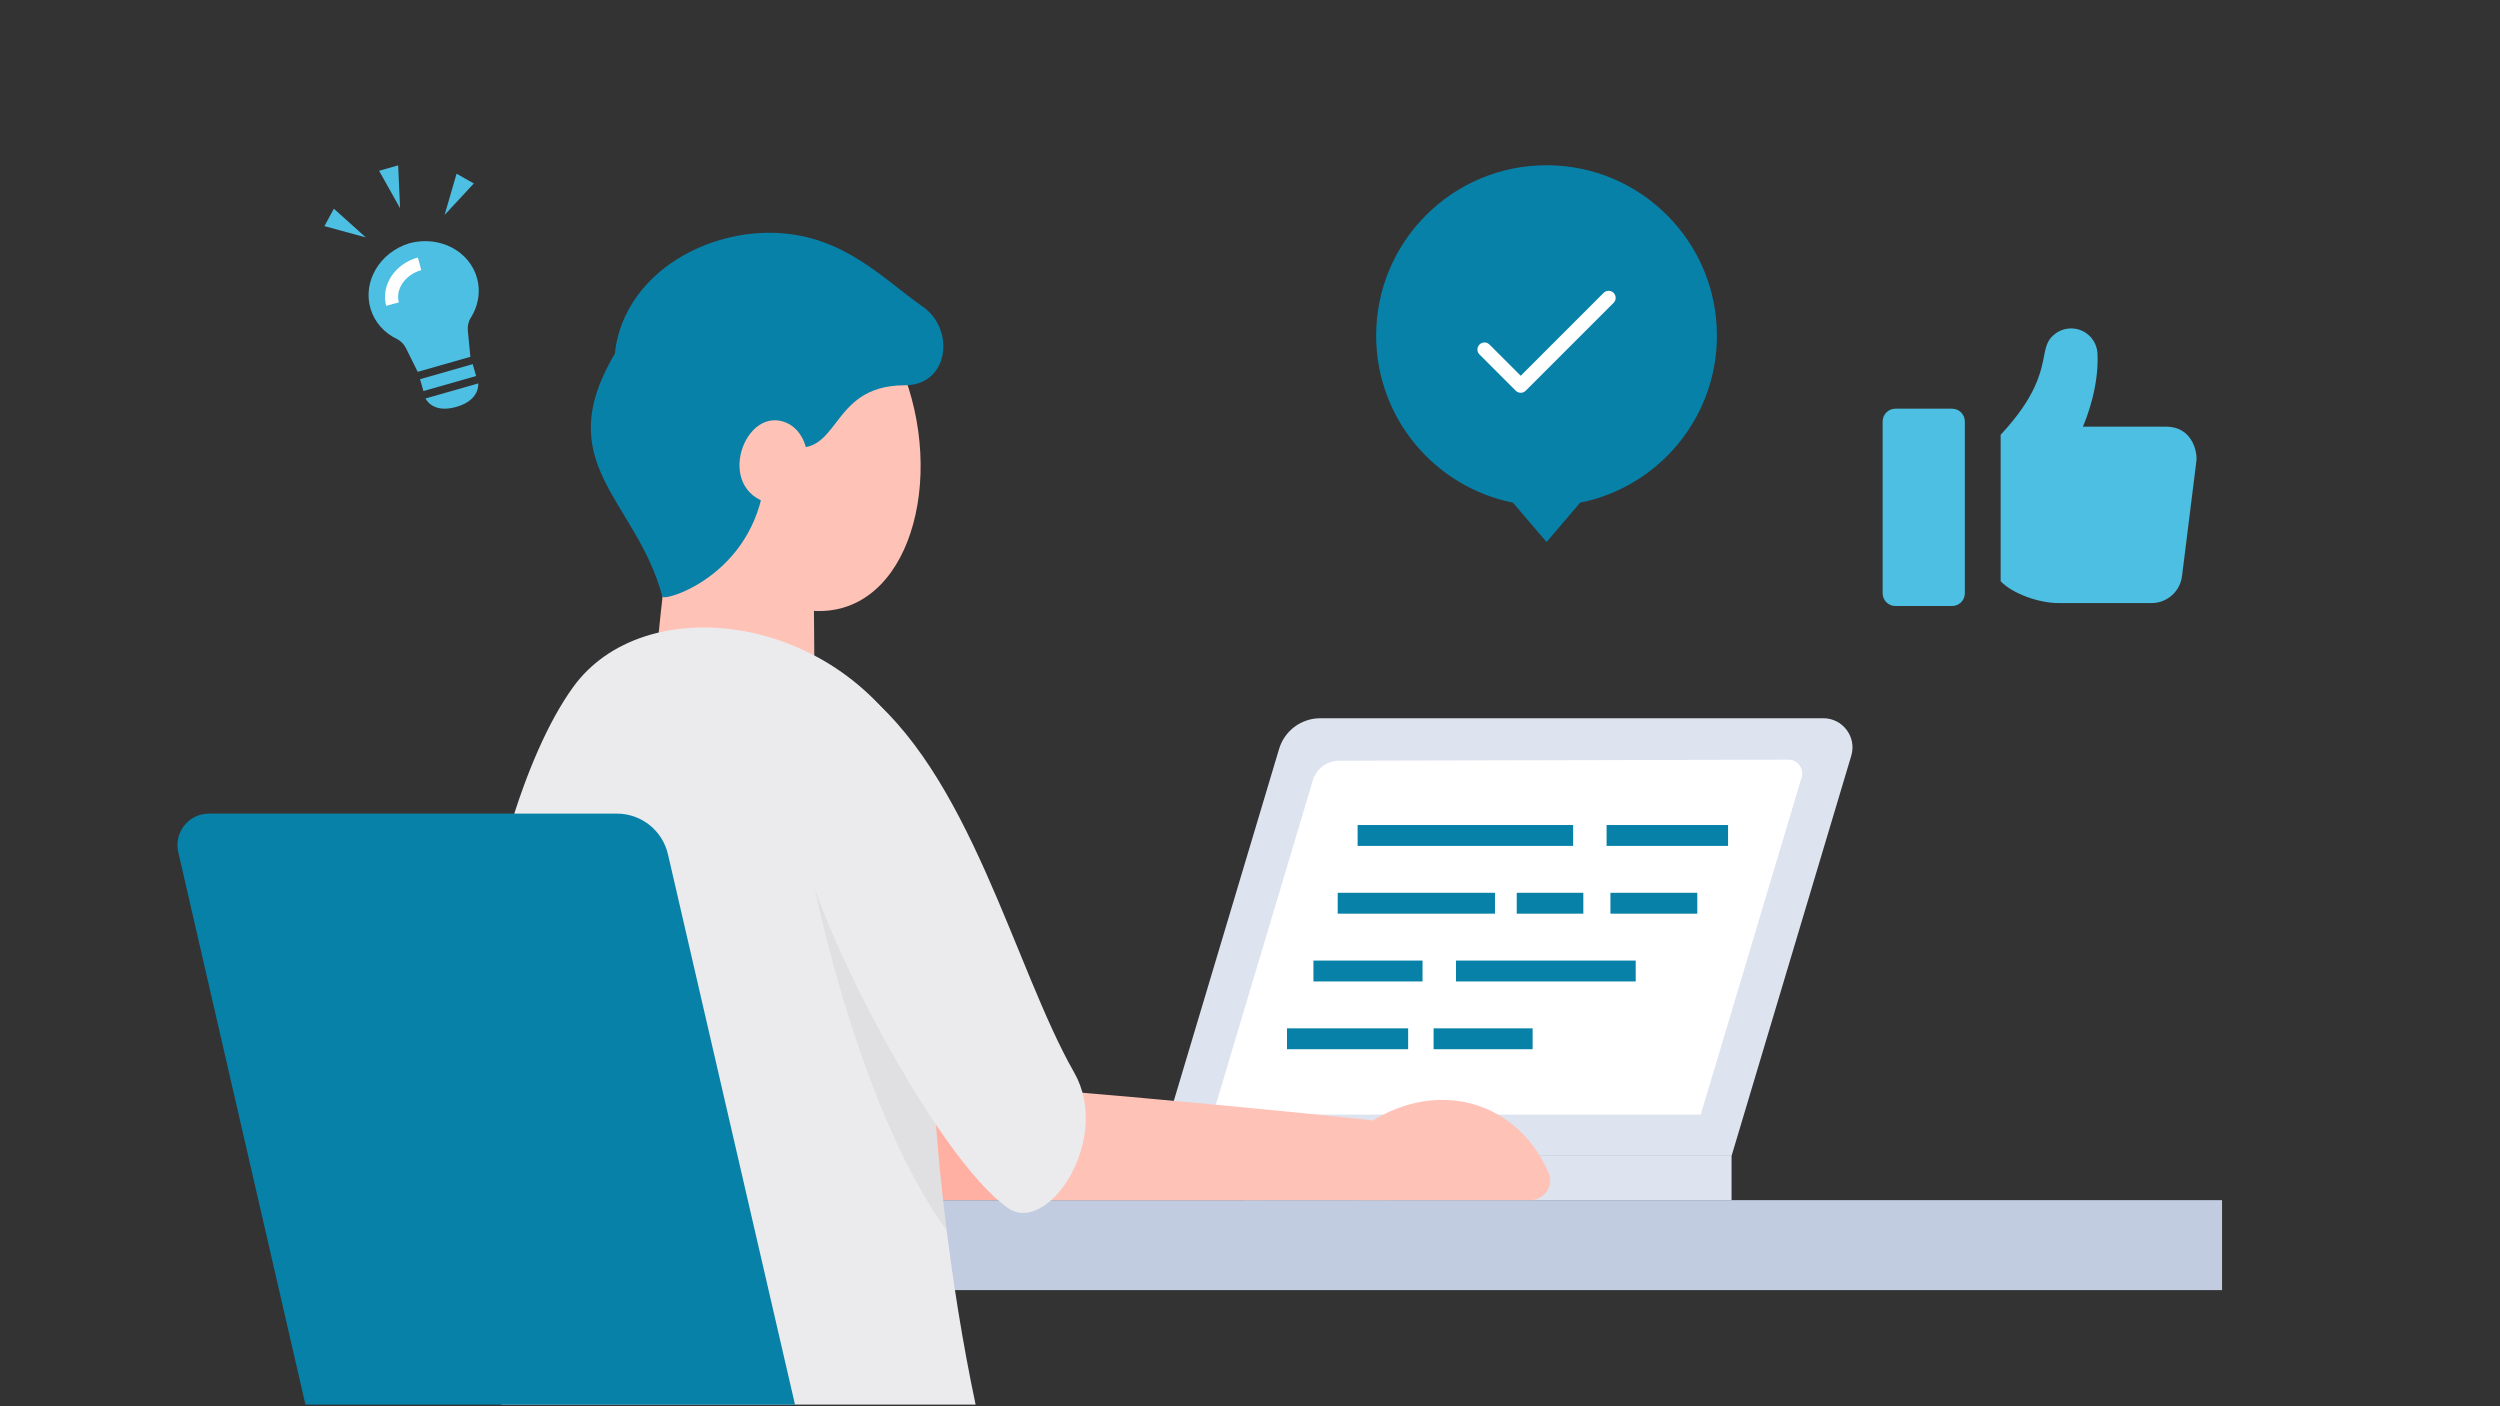 <?xml version="1.0" encoding="UTF-8"?>
<svg xmlns="http://www.w3.org/2000/svg" width="1200" height="675" xmlns:xlink="http://www.w3.org/1999/xlink" viewBox="0 0 1200 675">
  <rect x="0" y="0" width="1200" height="675" fill="#333333" stroke="none"/>
  <defs>
    <clipPath id="clippath">
      <rect width="1200" height="675" style="fill: none;"/>
    </clipPath>
    <clipPath id="clippath-1">
      <path d="M275.005,329.935c33.808-47.035,125.061-35.845,163.01,29.857,31.392,54.347,9.035,124.128,9.579,147.512.778,33.423,5.679,83.77,14.184,133.034,3.116,18.051-229.206,20.556-235.334-18.025-15.401-96.961,9.243-237.674,48.561-292.378Z" style="fill: none;"/>
    </clipPath>
  </defs>
  <g style="isolation: isolate;">
    <g id="_レイヤー_2" data-name="レイヤー 2">
      <g id="_レイヤー_1-2" data-name="レイヤー 1">
        <g style="clip-path: url(#clippath);">
          <g>
            <rect x="202.94" y="576.072" width="863.64" height="43.182" style="fill: #c1cce1;"/>
            <g>
              <path d="M824.124,161.099c0-45.168-36.616-81.784-81.784-81.784s-81.784,36.615-81.784,81.784c0,39.64,28.207,72.678,65.641,80.174l16.143,18.9,16.143-18.9c37.434-7.497,65.641-40.534,65.641-80.174Z" style="fill: #0781a8;"/>
              <path d="M729.943,188.536c-.864,0-1.735-.33-2.396-.991l-17.389-17.386c-1.321-1.321-1.321-3.463,0-4.785,1.321-1.321,3.471-1.321,4.792,0l14.993,14.993,39.788-39.792c1.321-1.321,3.471-1.321,4.792,0s1.321,3.463,0,4.785l-42.184,42.184c-.661.661-1.532.991-2.396.991Z" style="fill: #fff;"/>
            </g>
            <g>
              <path d="M613.963,359.481l-58.441,195.357h275.626l57.458-192.073c2.684-8.975-4.038-18.002-13.405-18.002h-241.474c-9.116,0-17.151,5.984-19.763,14.717Z" style="fill: #dde3ef;"/>
              <path d="M582.174,534.996l47.985-160.416c1.672-5.592,6.811-9.426,12.645-9.44l215.623-.499c4.435-.01,7.623,4.262,6.353,8.511l-48.412,161.844h-234.193Z" style="fill: #fff;"/>
              <rect x="597.19" y="554.839" width="233.958" height="21.233" style="fill: #dde3ef;"/>
              <g>
                <g>
                  <rect x="642.097" y="428.541" width="75.497" height="10.023" style="fill: #0781a8;"/>
                  <rect x="728.034" y="428.541" width="31.966" height="10.023" style="fill: #0781a8;"/>
                  <rect x="773.011" y="428.541" width="41.683" height="10.023" style="fill: #0781a8;"/>
                </g>
                <g>
                  <rect x="617.761" y="493.606" width="58.148" height="10.023" style="fill: #0781a8;"/>
                  <rect x="688.117" y="493.606" width="47.547" height="10.023" style="fill: #0781a8;"/>
                </g>
                <g>
                  <rect x="651.655" y="396.008" width="103.446" height="10.023" style="fill: #0781a8;"/>
                  <rect x="771.164" y="396.008" width="58.309" height="10.023" style="fill: #0781a8;"/>
                </g>
                <g>
                  <rect x="698.88" y="461.073" width="86.259" height="10.023" transform="translate(1484.019 932.17) rotate(180)" style="fill: #0781a8;"/>
                  <rect x="630.452" y="461.073" width="52.365" height="10.023" transform="translate(1313.268 932.17) rotate(180)" style="fill: #0781a8;"/>
                </g>
              </g>
            </g>
            <g>
              <path d="M446.42,523.398c38.523,3.144,113.996,10.22,150.16,14.151,21.461,2.333,22.013,38.523,7.861,38.523h-175.317c-14.493,0-21.227-55.819,17.296-52.674Z" style="fill: #ffb0a3;"/>
              <path d="M436.12,186.245c17.295,55.033-5.242,116.355-53.46,105.872-48.219-10.483-77.045-82.287-36.164-125.264,40.882-42.978,79.448-12.989,89.625,19.392Z" style="fill: #ffc2b6;"/>
              <path d="M295.918,164.493c7.076-34.592,44.026-54.246,77.045-52.673,32.361,1.54,50.898,22.027,69.97,35.377,15.723,11.007,12.578,37.737-8.648,37.737-38.034,0-29.875,37.736-58.964,28.565-27.713-8.737-87.861-7.658-79.404-49.006Z" style="fill: #0781a8;"/>
              <path d="M390.522,272.608s.524,56.08.524,82.811c0,20.964-79.098,12.32-78.094-11.792,1.049-25.158,7.189-76.379,8.911-90.148,2.097-16.772,66.564-8.125,68.66,19.129Z" style="fill: #ffc2b6;"/>
              <path d="M447.594,507.304c-.544-23.384,21.813-93.165-9.578-147.512-37.95-65.702-129.203-76.892-163.011-29.857-47.202,65.674-73.19,255.209-34.197,344.283h227.487c-12.506-58.886-19.744-125.732-20.702-166.914Z" style="fill: #ebebed;"/>
              <g style="clip-path: url(#clippath-1);">
                <path d="M388.391,413.581s24.208,132.817,77.204,191.048c30.793,33.834-6.543-116.461-6.543-116.461l-70.662-74.587Z" style="isolation: isolate; mix-blend-mode: multiply; opacity: .05;"/>
              </g>
              <path d="M295.918,168.425c-33.019,54.246,9.435,70.756,22.013,117.926.728,2.727,47.17-11.006,49.53-61.321,2.038-43.483-41.783-105.494-71.542-56.605Z" style="fill: #0781a8;"/>
              <path d="M375.977,202.362c-19.982-6.279-33.447,35.454-3.669,39.833,17.82,2.621,22.013-34.068,3.669-39.833Z" style="fill: #ffc2b6;"/>
              <path d="M506.613,523.398c38.523,3.144,113.996,10.22,150.16,14.151,21.461,2.333,22.013,38.523,7.861,38.523h-175.317c-14.493,0-21.227-55.819,17.296-52.674Z" style="fill: #ffc2b6;"/>
              <path d="M650.483,543.839c33.687-27.286,76.319-18.492,92.89,19.106,2.716,6.162-2.035,13.127-8.769,13.127h-84.121s-17.9-17.734,0-32.233Z" style="fill: #ffc2b6;"/>
              <path d="M412.015,329.935c53.369,39.829,74.877,134.62,103.554,184.803,18.404,32.209-12.746,78.595-31.863,65.054-34.322-24.311-91.871-135.417-98.775-174.98-6.239-35.758-3.982-98.06,27.084-74.877Z" style="fill: #ebebed;"/>
            </g>
            <path d="M320.616,410.034c-2.636-11.414-12.799-19.499-24.513-19.499H100.274c-9.703,0-16.887,9.025-14.709,18.482l61.053,265.202h234.986l-60.987-264.184Z" style="fill: #0781a8;"/>
          </g>
        </g>
        <g>
          <g>
            <path d="M213.135,174.875l-12.642,3.607-5.615-11.335c-.948-1.915-2.467-3.513-4.391-4.443-5.946-2.872-10.613-7.894-12.592-14.412-3.974-13.089,4.377-27.213,18.652-31.547,14.412-3.853,28.959,3.737,32.491,16.952,1.76,6.581.446,13.31-3.089,18.887-1.143,1.805-1.59,3.964-1.385,6.091l1.214,12.591-12.643,3.608Z" style="fill: #4dbfe2;"/>
            <path d="M204.259,191.26l25.285-7.216s1.078,7.963-10.525,11.275c-11.603,3.311-14.761-4.059-14.761-4.059Z" style="fill: #4dbfe2;"/>
            <rect x="201.926" y="178.288" width="26.295" height="5.92" transform="translate(-41.48 65.976) rotate(-15.927)" style="fill: #4dbfe2;"/>
            <polygon points="186.54 80.672 181.969 81.976 192.044 99.957 191.111 79.368 186.54 80.672" style="fill: #4dbfe2;"/>
            <g>
              <polygon points="223.291 85.727 219.155 83.384 213.405 103.177 227.427 88.07 223.291 85.727" style="fill: #4dbfe2;"/>
              <polygon points="160.268 100.188 157.991 104.361 155.715 108.534 175.598 113.966 160.268 100.188" style="fill: #4dbfe2;"/>
            </g>
          </g>
          <path d="M191.432,145.154l-6.072,1.625c-2.629-9.832,4.257-20.256,15.229-23.176l1.625,6.073c-7.555,2.05-12.515,8.997-10.782,15.479Z" style="fill: #fff;"/>
        </g>
        <g>
          <path d="M909.795,196.174h27.198c3.382,0,6.127,2.746,6.127,6.127v82.459c0,3.382-2.746,6.127-6.127,6.127h-27.198c-3.382,0-6.127-2.746-6.127-6.127v-82.459c0-3.382,2.746-6.128,6.128-6.128Z" style="fill: #4dbfe2;"/>
          <path d="M1050.374,209.282c-2.624-2.971-6.222-4.48-10.694-4.48h-39.897c1.887-4.369,7.751-19.352,7.011-35.029-.294-6.232-4.971-11.293-11.124-12.04-3.364-.403-6.681.525-9.33,2.596-2.625,2.057-3.868,4.244-4.747,8.357-.152.706-.297,1.447-.446,2.216-1.523,7.754-3.826,19.477-20.599,37.535l-.236.256v70.286l.254.263c5.522,5.636,17.88,10.227,27.547,10.227h44.657c7.397,0,13.671-5.54,14.588-12.879l6.907-55.26c.336-2.694-.422-8.122-3.891-12.048Z" style="fill: #4dbfe2;"/>
        </g>
      </g>
    </g>
  </g>
</svg>